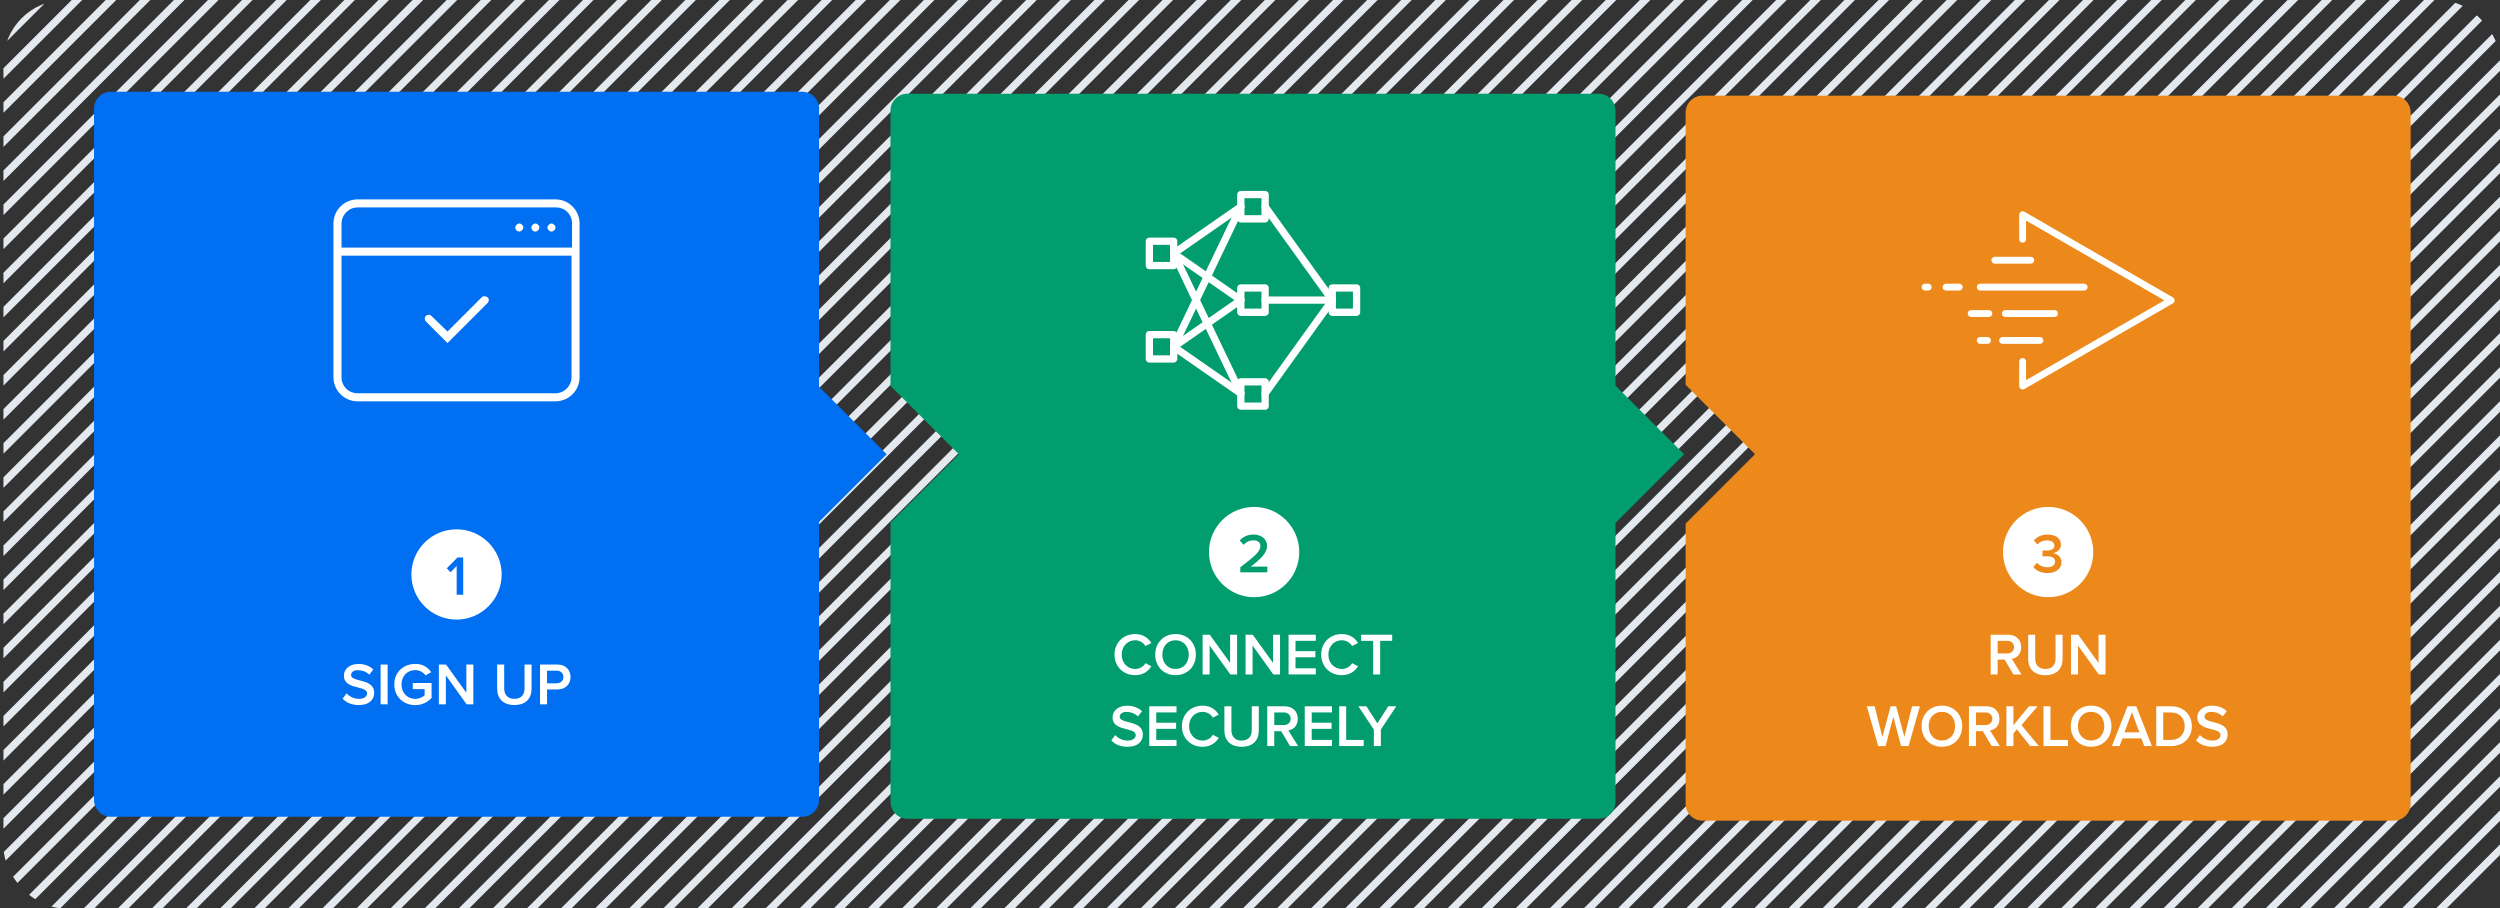 <?xml version="1.0" encoding="UTF-8"?>
<svg id="Layer_2" data-name="Layer 2" xmlns="http://www.w3.org/2000/svg" xmlns:xlink="http://www.w3.org/1999/xlink" viewBox="0 0 722.3 262.48">
  <rect x="0" y="0" width="722.3" height="262.48" fill="#333333" stroke="none"/>
  <defs>
    <style>
      .cls-1 {
        fill: #e4e9ef;
      }

      .cls-2 {
        fill: #fff;
      }

      .cls-3 {
        fill: none;
      }

      .cls-4 {
        clip-path: url(#clippath-1);
      }

      .cls-5 {
        fill: #006ff2;
      }

      .cls-6 {
        fill: #ed891b;
      }

      .cls-7 {
        clip-path: url(#clippath);
      }

      .cls-8 {
        fill: #029d6e;
      }
    </style>
    <clipPath id="clippath">
      <rect class="cls-3" x="1" width="721.41" height="262.48" rx="17.93" ry="17.93"/>
    </clipPath>
    <clipPath id="clippath-1">
      <rect class="cls-3" x="-238.85" y="-349.54" width="1200" height="262.48" rx="17.93" ry="17.93"/>
    </clipPath>
  </defs>
  <g>
    <g class="cls-7">
      <g>
        <rect class="cls-1" x="-572.18" y="-231.28" width="1531.02" height="2.15" transform="translate(219.4 69.28) rotate(-45)"/>
        <rect class="cls-1" x="-567.34" y="-226.27" width="1531.02" height="2.15" transform="translate(217.28 74.17) rotate(-45)"/>
        <rect class="cls-1" x="-562.5" y="-221.27" width="1531.02" height="2.15" transform="translate(215.16 79.06) rotate(-45)"/>
        <rect class="cls-1" x="-557.66" y="-216.26" width="1531.02" height="2.15" transform="translate(213.03 83.95) rotate(-45)"/>
        <rect class="cls-1" x="-552.81" y="-211.25" width="1531.02" height="2.15" transform="translate(210.91 88.84) rotate(-45)"/>
        <rect class="cls-1" x="-547.97" y="-206.24" width="1531.02" height="2.15" transform="translate(208.79 93.73) rotate(-45)"/>
        <rect class="cls-1" x="-543.13" y="-201.23" width="1531.02" height="2.15" transform="translate(206.67 98.62) rotate(-45)"/>
        <rect class="cls-1" x="-538.29" y="-196.23" width="1531.02" height="2.15" transform="translate(204.54 103.51) rotate(-45)"/>
        <rect class="cls-1" x="-533.45" y="-191.22" width="1531.02" height="2.15" transform="translate(202.42 108.4) rotate(-45)"/>
        <rect class="cls-1" x="-528.6" y="-186.21" width="1531.02" height="2.15" transform="translate(200.3 113.29) rotate(-45)"/>
        <rect class="cls-1" x="-523.76" y="-181.2" width="1531.02" height="2.15" transform="translate(198.17 118.18) rotate(-45)"/>
        <rect class="cls-1" x="-518.92" y="-176.2" width="1531.02" height="2.15" transform="translate(196.05 123.07) rotate(-45)"/>
        <rect class="cls-1" x="-514.08" y="-171.19" width="1531.02" height="2.15" transform="translate(193.93 127.96) rotate(-45)"/>
        <rect class="cls-1" x="-509.24" y="-166.18" width="1531.02" height="2.15" transform="translate(191.81 132.85) rotate(-45)"/>
        <rect class="cls-1" x="-504.39" y="-161.17" width="1531.02" height="2.15" transform="translate(189.68 137.74) rotate(-45)"/>
        <rect class="cls-1" x="-499.55" y="-156.16" width="1531.02" height="2.15" transform="translate(187.56 142.64) rotate(-45)"/>
        <rect class="cls-1" x="-494.71" y="-151.16" width="1531.02" height="2.15" transform="translate(185.44 147.53) rotate(-45)"/>
        <rect class="cls-1" x="-489.87" y="-146.15" width="1531.02" height="2.15" transform="translate(183.31 152.42) rotate(-45)"/>
        <rect class="cls-1" x="-485.03" y="-141.14" width="1531.02" height="2.15" transform="translate(181.19 157.31) rotate(-45)"/>
        <rect class="cls-1" x="-480.18" y="-136.13" width="1531.02" height="2.15" transform="translate(179.07 162.2) rotate(-45)"/>
        <rect class="cls-1" x="-475.34" y="-131.13" width="1531.02" height="2.15" transform="translate(176.95 167.09) rotate(-45)"/>
        <rect class="cls-1" x="-470.5" y="-126.12" width="1531.02" height="2.15" transform="translate(174.82 171.98) rotate(-45)"/>
        <rect class="cls-1" x="-465.66" y="-121.11" width="1531.02" height="2.15" transform="translate(172.7 176.87) rotate(-45)"/>
        <rect class="cls-1" x="-460.82" y="-116.1" width="1531.02" height="2.15" transform="translate(170.58 181.76) rotate(-45)"/>
        <rect class="cls-1" x="-455.97" y="-111.09" width="1531.02" height="2.15" transform="translate(168.45 186.65) rotate(-45)"/>
        <rect class="cls-1" x="-451.13" y="-106.09" width="1531.02" height="2.15" transform="translate(166.33 191.54) rotate(-45)"/>
        <rect class="cls-1" x="-446.29" y="-101.08" width="1531.02" height="2.15" transform="translate(164.21 196.43) rotate(-45)"/>
        <rect class="cls-1" x="-441.45" y="-96.07" width="1531.02" height="2.15" transform="translate(162.09 201.32) rotate(-45)"/>
        <rect class="cls-1" x="-436.61" y="-91.06" width="1531.02" height="2.15" transform="translate(159.96 206.21) rotate(-45)"/>
        <rect class="cls-1" x="-431.76" y="-86.06" width="1531.02" height="2.15" transform="translate(157.84 211.1) rotate(-45)"/>
        <rect class="cls-1" x="-426.92" y="-81.05" width="1531.02" height="2.15" transform="translate(155.72 215.99) rotate(-45)"/>
        <rect class="cls-1" x="-422.08" y="-76.04" width="1531.02" height="2.15" transform="translate(153.59 220.88) rotate(-45)"/>
        <rect class="cls-1" x="-417.24" y="-71.03" width="1531.02" height="2.15" transform="translate(151.47 225.77) rotate(-45)"/>
        <rect class="cls-1" x="-412.4" y="-66.02" width="1531.02" height="2.15" transform="translate(149.35 230.66) rotate(-45)"/>
        <rect class="cls-1" x="-407.55" y="-61.02" width="1531.02" height="2.15" transform="translate(147.23 235.56) rotate(-45)"/>
        <rect class="cls-1" x="-402.71" y="-56.01" width="1531.02" height="2.15" transform="translate(145.1 240.45) rotate(-45)"/>
        <rect class="cls-1" x="-397.87" y="-51" width="1531.02" height="2.15" transform="translate(142.98 245.34) rotate(-45)"/>
        <rect class="cls-1" x="-393.03" y="-45.99" width="1531.02" height="2.15" transform="translate(140.86 250.23) rotate(-45)"/>
        <rect class="cls-1" x="-388.19" y="-40.99" width="1531.02" height="2.15" transform="translate(138.73 255.12) rotate(-45)"/>
        <rect class="cls-1" x="-383.34" y="-35.98" width="1531.02" height="2.15" transform="translate(136.61 260.01) rotate(-45)"/>
        <rect class="cls-1" x="-378.5" y="-30.97" width="1531.02" height="2.15" transform="translate(134.49 264.9) rotate(-45)"/>
        <rect class="cls-1" x="-373.66" y="-25.96" width="1531.02" height="2.15" transform="translate(132.37 269.79) rotate(-45)"/>
        <rect class="cls-1" x="-368.82" y="-20.96" width="1531.02" height="2.15" transform="translate(130.24 274.68) rotate(-45)"/>
        <rect class="cls-1" x="-363.98" y="-15.95" width="1531.02" height="2.15" transform="translate(128.12 279.57) rotate(-45)"/>
        <rect class="cls-1" x="-359.13" y="-10.94" width="1531.02" height="2.15" transform="translate(126 284.46) rotate(-45)"/>
        <rect class="cls-1" x="-354.29" y="-5.93" width="1531.02" height="2.15" transform="translate(123.87 289.35) rotate(-45)"/>
        <rect class="cls-1" x="-349.45" y="-.92" width="1531.02" height="2.15" transform="translate(121.75 294.24) rotate(-45)"/>
        <rect class="cls-1" x="-344.61" y="4.08" width="1531.02" height="2.15" transform="translate(119.63 299.13) rotate(-45)"/>
        <rect class="cls-1" x="-339.77" y="9.09" width="1531.02" height="2.15" transform="translate(117.51 304.02) rotate(-45)"/>
        <rect class="cls-1" x="-334.92" y="14.1" width="1531.02" height="2.15" transform="translate(115.38 308.91) rotate(-45)"/>
        <rect class="cls-1" x="-330.08" y="19.11" width="1531.02" height="2.15" transform="translate(113.26 313.8) rotate(-45)"/>
        <rect class="cls-1" x="-325.24" y="24.11" width="1531.02" height="2.15" transform="translate(111.14 318.69) rotate(-45)"/>
        <rect class="cls-1" x="-320.4" y="29.12" width="1531.02" height="2.15" transform="translate(109.02 323.58) rotate(-45)"/>
        <rect class="cls-1" x="-315.56" y="34.13" width="1531.02" height="2.15" transform="translate(106.89 328.48) rotate(-45)"/>
        <rect class="cls-1" x="-310.71" y="39.14" width="1531.02" height="2.15" transform="translate(104.77 333.37) rotate(-45)"/>
        <rect class="cls-1" x="-305.87" y="44.15" width="1531.02" height="2.15" transform="translate(102.65 338.26) rotate(-45)"/>
        <rect class="cls-1" x="-301.03" y="49.15" width="1531.02" height="2.15" transform="translate(100.52 343.15) rotate(-45)"/>
        <rect class="cls-1" x="-296.19" y="54.16" width="1531.02" height="2.15" transform="translate(98.4 348.04) rotate(-45)"/>
        <rect class="cls-1" x="-291.35" y="59.17" width="1531.02" height="2.15" transform="translate(96.28 352.93) rotate(-45)"/>
        <rect class="cls-1" x="-286.51" y="64.18" width="1531.02" height="2.15" transform="translate(94.16 357.82) rotate(-45)"/>
        <rect class="cls-1" x="-281.66" y="69.18" width="1531.02" height="2.15" transform="translate(92.03 362.71) rotate(-45)"/>
        <rect class="cls-1" x="-276.82" y="74.19" width="1531.02" height="2.15" transform="translate(89.91 367.6) rotate(-45)"/>
        <rect class="cls-1" x="-271.98" y="79.2" width="1531.02" height="2.15" transform="translate(87.79 372.49) rotate(-45)"/>
        <rect class="cls-1" x="-267.14" y="84.21" width="1531.02" height="2.15" transform="translate(85.66 377.38) rotate(-45)"/>
        <rect class="cls-1" x="-262.3" y="89.22" width="1531.02" height="2.15" transform="translate(83.54 382.27) rotate(-45)"/>
        <rect class="cls-1" x="-257.45" y="94.22" width="1531.02" height="2.15" transform="translate(81.42 387.16) rotate(-45)"/>
        <rect class="cls-1" x="-252.61" y="99.23" width="1531.02" height="2.15" transform="translate(79.3 392.05) rotate(-45)"/>
        <rect class="cls-1" x="-247.77" y="104.24" width="1531.02" height="2.15" transform="translate(77.17 396.94) rotate(-45)"/>
        <rect class="cls-1" x="-242.93" y="109.25" width="1531.02" height="2.15" transform="translate(75.05 401.83) rotate(-45)"/>
        <rect class="cls-1" x="-238.09" y="114.25" width="1531.02" height="2.15" transform="translate(72.93 406.72) rotate(-45)"/>
        <rect class="cls-1" x="-233.24" y="119.26" width="1531.02" height="2.15" transform="translate(70.8 411.61) rotate(-45)"/>
        <rect class="cls-1" x="-228.4" y="124.27" width="1531.02" height="2.15" transform="translate(68.68 416.5) rotate(-45)"/>
        <rect class="cls-1" x="-223.56" y="129.28" width="1531.02" height="2.15" transform="translate(66.56 421.4) rotate(-45)"/>
        <rect class="cls-1" x="-218.72" y="134.29" width="1531.02" height="2.15" transform="translate(64.44 426.29) rotate(-45)"/>
        <rect class="cls-1" x="-213.88" y="139.29" width="1531.02" height="2.15" transform="translate(62.31 431.18) rotate(-45)"/>
        <rect class="cls-1" x="-209.03" y="144.3" width="1531.02" height="2.15" transform="translate(60.19 436.07) rotate(-45)"/>
        <rect class="cls-1" x="-204.19" y="149.31" width="1531.02" height="2.15" transform="translate(58.07 440.96) rotate(-45)"/>
        <rect class="cls-1" x="-199.35" y="154.32" width="1531.02" height="2.15" transform="translate(55.94 445.85) rotate(-45)"/>
        <rect class="cls-1" x="-194.51" y="159.32" width="1531.02" height="2.15" transform="translate(53.82 450.74) rotate(-45)"/>
        <rect class="cls-1" x="-189.67" y="164.33" width="1531.02" height="2.15" transform="translate(51.7 455.63) rotate(-45)"/>
        <rect class="cls-1" x="-184.82" y="169.34" width="1531.02" height="2.15" transform="translate(49.58 460.52) rotate(-45)"/>
        <rect class="cls-1" x="-179.98" y="174.35" width="1531.02" height="2.15" transform="translate(47.45 465.41) rotate(-45)"/>
        <rect class="cls-1" x="-175.14" y="179.35" width="1531.02" height="2.15" transform="translate(45.33 470.3) rotate(-45)"/>
        <rect class="cls-1" x="-170.3" y="184.36" width="1531.02" height="2.15" transform="translate(43.21 475.19) rotate(-45)"/>
        <rect class="cls-1" x="-165.46" y="189.37" width="1531.02" height="2.15" transform="translate(41.08 480.08) rotate(-45)"/>
        <rect class="cls-1" x="-160.61" y="194.38" width="1531.02" height="2.15" transform="translate(38.96 484.97) rotate(-45)"/>
        <rect class="cls-1" x="-155.77" y="199.39" width="1531.02" height="2.15" transform="translate(36.84 489.86) rotate(-45)"/>
        <rect class="cls-1" x="-150.93" y="204.39" width="1531.02" height="2.15" transform="translate(34.72 494.75) rotate(-45)"/>
        <rect class="cls-1" x="-146.09" y="209.4" width="1531.02" height="2.15" transform="translate(32.59 499.64) rotate(-45)"/>
        <rect class="cls-1" x="-141.25" y="214.41" width="1531.02" height="2.15" transform="translate(30.47 504.53) rotate(-45)"/>
        <rect class="cls-1" x="-136.4" y="219.42" width="1531.02" height="2.15" transform="translate(28.35 509.42) rotate(-45)"/>
        <rect class="cls-1" x="-131.56" y="224.42" width="1531.02" height="2.15" transform="translate(26.22 514.32) rotate(-45)"/>
        <rect class="cls-1" x="-126.72" y="229.43" width="1531.02" height="2.15" transform="translate(24.1 519.21) rotate(-45)"/>
        <rect class="cls-1" x="-121.88" y="234.44" width="1531.02" height="2.15" transform="translate(21.98 524.1) rotate(-45)"/>
        <rect class="cls-1" x="-117.04" y="239.45" width="1531.02" height="2.15" transform="translate(19.86 528.99) rotate(-45)"/>
        <rect class="cls-1" x="-112.19" y="244.46" width="1531.02" height="2.15" transform="translate(17.73 533.88) rotate(-45)"/>
        <rect class="cls-1" x="-107.35" y="249.46" width="1531.02" height="2.15" transform="translate(15.61 538.77) rotate(-45)"/>
        <rect class="cls-1" x="-102.51" y="254.47" width="1531.02" height="2.15" transform="translate(13.49 543.66) rotate(-45)"/>
        <rect class="cls-1" x="-97.67" y="259.48" width="1531.02" height="2.15" transform="translate(11.36 548.55) rotate(-45)"/>
        <rect class="cls-1" x="-92.83" y="264.49" width="1531.02" height="2.15" transform="translate(9.24 553.44) rotate(-45)"/>
        <rect class="cls-1" x="-87.98" y="269.49" width="1531.02" height="2.15" transform="translate(7.12 558.33) rotate(-45)"/>
        <rect class="cls-1" x="-83.14" y="274.5" width="1531.02" height="2.15" transform="translate(5 563.22) rotate(-45)"/>
        <rect class="cls-1" x="-78.3" y="279.51" width="1531.02" height="2.15" transform="translate(2.87 568.11) rotate(-45)"/>
        <rect class="cls-1" x="-73.46" y="284.52" width="1531.02" height="2.15" transform="translate(.75 573) rotate(-45)"/>
        <rect class="cls-1" x="-68.62" y="289.53" width="1531.02" height="2.15" transform="translate(-1.37 577.89) rotate(-45)"/>
        <rect class="cls-1" x="-63.77" y="294.53" width="1531.02" height="2.15" transform="translate(-3.5 582.78) rotate(-45)"/>
        <rect class="cls-1" x="-58.93" y="299.54" width="1531.02" height="2.15" transform="translate(-5.62 587.67) rotate(-45)"/>
        <rect class="cls-1" x="-54.09" y="304.55" width="1531.02" height="2.15" transform="translate(-7.74 592.56) rotate(-45)"/>
        <rect class="cls-1" x="-49.25" y="309.56" width="1531.02" height="2.15" transform="translate(-9.86 597.45) rotate(-45)"/>
        <rect class="cls-1" x="-44.41" y="314.56" width="1531.02" height="2.15" transform="translate(-11.99 602.34) rotate(-45)"/>
        <rect class="cls-1" x="-39.56" y="319.57" width="1531.02" height="2.15" transform="translate(-14.11 607.24) rotate(-45)"/>
        <rect class="cls-1" x="-34.72" y="324.58" width="1531.02" height="2.15" transform="translate(-16.23 612.13) rotate(-45)"/>
        <rect class="cls-1" x="-29.88" y="329.59" width="1531.02" height="2.15" transform="translate(-18.36 617.02) rotate(-45)"/>
        <rect class="cls-1" x="-25.04" y="334.6" width="1531.02" height="2.15" transform="translate(-20.48 621.91) rotate(-45)"/>
        <rect class="cls-1" x="-20.2" y="339.6" width="1531.02" height="2.15" transform="translate(-22.6 626.8) rotate(-45)"/>
        <rect class="cls-1" x="-15.35" y="344.61" width="1531.02" height="2.15" transform="translate(-24.72 631.69) rotate(-45)"/>
        <rect class="cls-1" x="-10.51" y="349.62" width="1531.02" height="2.15" transform="translate(-26.85 636.58) rotate(-45)"/>
        <rect class="cls-1" x="-5.67" y="354.63" width="1531.02" height="2.15" transform="translate(-28.97 641.47) rotate(-45)"/>
        <rect class="cls-1" x="-.83" y="359.63" width="1531.02" height="2.15" transform="translate(-31.09 646.36) rotate(-45)"/>
        <rect class="cls-1" x="4.01" y="364.64" width="1531.02" height="2.15" transform="translate(-33.21 651.25) rotate(-45)"/>
        <rect class="cls-1" x="8.86" y="369.65" width="1531.02" height="2.15" transform="translate(-35.34 656.14) rotate(-45)"/>
        <rect class="cls-1" x="13.7" y="374.66" width="1531.02" height="2.15" transform="translate(-37.46 661.03) rotate(-45)"/>
        <rect class="cls-1" x="18.54" y="379.66" width="1531.02" height="2.15" transform="translate(-39.58 665.92) rotate(-45)"/>
        <rect class="cls-1" x="23.38" y="384.67" width="1531.02" height="2.15" transform="translate(-41.71 670.81) rotate(-45)"/>
        <rect class="cls-1" x="28.22" y="389.68" width="1531.02" height="2.15" transform="translate(-43.83 675.7) rotate(-45)"/>
        <rect class="cls-1" x="33.07" y="394.69" width="1531.02" height="2.15" transform="translate(-45.95 680.59) rotate(-45)"/>
        <rect class="cls-1" x="37.91" y="399.7" width="1531.02" height="2.15" transform="translate(-48.07 685.48) rotate(-45)"/>
        <rect class="cls-1" x="42.75" y="404.7" width="1531.02" height="2.15" transform="translate(-50.2 690.37) rotate(-45)"/>
        <rect class="cls-1" x="47.59" y="409.71" width="1531.02" height="2.15" transform="translate(-52.32 695.26) rotate(-45)"/>
        <rect class="cls-1" x="52.43" y="414.72" width="1531.02" height="2.15" transform="translate(-54.44 700.16) rotate(-45)"/>
        <rect class="cls-1" x="57.27" y="419.73" width="1531.02" height="2.15" transform="translate(-56.57 705.05) rotate(-45)"/>
        <rect class="cls-1" x="62.12" y="424.73" width="1531.01" height="2.15" transform="translate(-58.69 709.94) rotate(-45)"/>
        <rect class="cls-1" x="66.96" y="429.74" width="1531.01" height="2.15" transform="translate(-60.81 714.83) rotate(-45)"/>
        <rect class="cls-1" x="71.8" y="434.75" width="1531.01" height="2.15" transform="translate(-62.93 719.72) rotate(-45)"/>
        <rect class="cls-1" x="76.64" y="439.76" width="1531.01" height="2.15" transform="translate(-65.06 724.61) rotate(-45)"/>
        <rect class="cls-1" x="81.48" y="444.77" width="1531.01" height="2.15" transform="translate(-67.18 729.5) rotate(-45)"/>
        <rect class="cls-1" x="86.33" y="449.77" width="1531.01" height="2.15" transform="translate(-69.3 734.39) rotate(-45)"/>
        <rect class="cls-1" x="91.17" y="454.78" width="1531.01" height="2.15" transform="translate(-71.43 739.28) rotate(-45)"/>
        <rect class="cls-1" x="96.01" y="459.79" width="1531.01" height="2.15" transform="translate(-73.55 744.17) rotate(-45)"/>
        <rect class="cls-1" x="100.85" y="464.8" width="1531.01" height="2.15" transform="translate(-75.67 749.06) rotate(-45)"/>
        <rect class="cls-1" x="105.69" y="469.8" width="1531.01" height="2.15" transform="translate(-77.79 753.95) rotate(-45)"/>
        <rect class="cls-1" x="110.54" y="474.81" width="1531.01" height="2.15" transform="translate(-79.92 758.84) rotate(-45)"/>
        <rect class="cls-1" x="115.38" y="479.82" width="1531.01" height="2.15" transform="translate(-82.04 763.73) rotate(-45)"/>
        <rect class="cls-1" x="120.22" y="484.83" width="1531.01" height="2.15" transform="translate(-84.16 768.62) rotate(-45)"/>
        <rect class="cls-1" x="125.06" y="489.84" width="1531.01" height="2.15" transform="translate(-86.29 773.51) rotate(-45)"/>
        <rect class="cls-1" x="129.9" y="494.84" width="1531.01" height="2.15" transform="translate(-88.41 778.4) rotate(-45)"/>
        <rect class="cls-1" x="134.75" y="499.85" width="1531.01" height="2.15" transform="translate(-90.53 783.29) rotate(-45)"/>
        <rect class="cls-1" x="139.59" y="504.86" width="1531.01" height="2.15" transform="translate(-92.65 788.18) rotate(-45)"/>
        <rect class="cls-1" x="144.43" y="509.87" width="1531.01" height="2.15" transform="translate(-94.78 793.08) rotate(-45)"/>
        <rect class="cls-1" x="149.27" y="514.87" width="1531.01" height="2.15" transform="translate(-96.9 797.97) rotate(-45)"/>
        <rect class="cls-1" x="154.11" y="519.88" width="1531.01" height="2.15" transform="translate(-99.02 802.86) rotate(-45)"/>
        <rect class="cls-1" x="158.96" y="524.89" width="1531.01" height="2.15" transform="translate(-101.15 807.75) rotate(-45)"/>
        <rect class="cls-1" x="163.8" y="529.9" width="1531.01" height="2.15" transform="translate(-103.27 812.64) rotate(-45)"/>
        <rect class="cls-1" x="168.64" y="534.91" width="1531.01" height="2.15" transform="translate(-105.39 817.53) rotate(-45)"/>
        <rect class="cls-1" x="173.48" y="539.91" width="1531.01" height="2.15" transform="translate(-107.51 822.42) rotate(-45)"/>
        <rect class="cls-1" x="178.32" y="544.92" width="1531.01" height="2.15" transform="translate(-109.64 827.31) rotate(-45)"/>
        <rect class="cls-1" x="183.17" y="549.93" width="1531.01" height="2.15" transform="translate(-111.76 832.2) rotate(-45)"/>
        <rect class="cls-1" x="188.01" y="554.94" width="1531.01" height="2.15" transform="translate(-113.88 837.09) rotate(-45)"/>
        <rect class="cls-1" x="192.85" y="559.94" width="1531.01" height="2.15" transform="translate(-116.01 841.98) rotate(-45)"/>
        <rect class="cls-1" x="197.69" y="564.95" width="1531.01" height="2.15" transform="translate(-118.13 846.87) rotate(-45)"/>
        <rect class="cls-1" x="202.53" y="569.96" width="1531.01" height="2.15" transform="translate(-120.25 851.76) rotate(-45)"/>
        <rect class="cls-1" x="207.38" y="574.97" width="1531.01" height="2.15" transform="translate(-122.37 856.65) rotate(-45)"/>
        <rect class="cls-1" x="212.22" y="579.97" width="1531.01" height="2.15" transform="translate(-124.5 861.54) rotate(-45)"/>
        <rect class="cls-1" x="217.06" y="584.98" width="1531.01" height="2.15" transform="translate(-126.62 866.43) rotate(-45)"/>
        <rect class="cls-1" x="221.9" y="589.99" width="1531.01" height="2.15" transform="translate(-128.74 871.32) rotate(-45)"/>
        <rect class="cls-1" x="226.74" y="595" width="1531.01" height="2.15" transform="translate(-130.87 876.21) rotate(-45)"/>
        <rect class="cls-1" x="231.59" y="600.01" width="1531.01" height="2.15" transform="translate(-132.99 881.1) rotate(-45)"/>
        <rect class="cls-1" x="236.43" y="605.01" width="1531.01" height="2.15" transform="translate(-135.11 886) rotate(-45)"/>
        <rect class="cls-1" x="241.27" y="610.02" width="1531.01" height="2.15" transform="translate(-137.23 890.89) rotate(-45)"/>
        <rect class="cls-1" x="246.11" y="615.03" width="1531.01" height="2.15" transform="translate(-139.36 895.78) rotate(-45)"/>
        <rect class="cls-1" x="250.95" y="620.04" width="1531.01" height="2.15" transform="translate(-141.48 900.67) rotate(-45)"/>
        <rect class="cls-1" x="255.8" y="625.04" width="1531.01" height="2.15" transform="translate(-143.6 905.56) rotate(-45)"/>
        <rect class="cls-1" x="260.64" y="630.05" width="1531.01" height="2.15" transform="translate(-145.73 910.45) rotate(-45)"/>
        <rect class="cls-1" x="265.48" y="635.06" width="1531.01" height="2.15" transform="translate(-147.85 915.34) rotate(-45)"/>
        <rect class="cls-1" x="270.32" y="640.07" width="1531.01" height="2.15" transform="translate(-149.97 920.23) rotate(-45)"/>
        <rect class="cls-1" x="275.16" y="645.08" width="1531.01" height="2.15" transform="translate(-152.09 925.12) rotate(-45)"/>
        <rect class="cls-1" x="280.01" y="650.08" width="1531.01" height="2.15" transform="translate(-154.22 930.01) rotate(-45)"/>
        <rect class="cls-1" x="284.85" y="655.09" width="1531.01" height="2.15" transform="translate(-156.34 934.9) rotate(-45)"/>
        <rect class="cls-1" x="289.69" y="660.1" width="1531.01" height="2.15" transform="translate(-158.46 939.79) rotate(-45)"/>
        <rect class="cls-1" x="294.53" y="665.11" width="1531.01" height="2.15" transform="translate(-160.58 944.68) rotate(-45)"/>
        <rect class="cls-1" x="299.37" y="670.11" width="1531.01" height="2.15" transform="translate(-162.71 949.57) rotate(-45)"/>
        <rect class="cls-1" x="304.22" y="675.12" width="1531.01" height="2.15" transform="translate(-164.83 954.46) rotate(-45)"/>
        <rect class="cls-1" x="309.06" y="680.13" width="1531.01" height="2.15" transform="translate(-166.95 959.35) rotate(-45)"/>
        <rect class="cls-1" x="313.9" y="685.14" width="1531.01" height="2.15" transform="translate(-169.08 964.24) rotate(-45)"/>
        <rect class="cls-1" x="318.74" y="690.15" width="1531.01" height="2.15" transform="translate(-171.2 969.13) rotate(-45)"/>
        <rect class="cls-1" x="323.58" y="695.15" width="1531.01" height="2.15" transform="translate(-173.32 974.02) rotate(-45)"/>
        <rect class="cls-1" x="328.43" y="700.16" width="1531.01" height="2.15" transform="translate(-175.44 978.92) rotate(-45)"/>
        <rect class="cls-1" x="333.27" y="705.17" width="1531.01" height="2.15" transform="translate(-177.57 983.81) rotate(-45)"/>
        <rect class="cls-1" x="338.11" y="710.18" width="1531.01" height="2.15" transform="translate(-179.69 988.7) rotate(-45)"/>
        <rect class="cls-1" x="342.95" y="715.18" width="1531.01" height="2.15" transform="translate(-181.81 993.59) rotate(-45)"/>
        <rect class="cls-1" x="347.79" y="720.19" width="1531.01" height="2.15" transform="translate(-183.94 998.48) rotate(-45)"/>
        <rect class="cls-1" x="352.64" y="725.2" width="1531.01" height="2.15" transform="translate(-186.06 1003.37) rotate(-45)"/>
        <rect class="cls-1" x="357.48" y="730.21" width="1531.01" height="2.15" transform="translate(-188.18 1008.26) rotate(-45)"/>
        <rect class="cls-1" x="362.32" y="735.22" width="1531.01" height="2.15" transform="translate(-190.3 1013.15) rotate(-45)"/>
        <rect class="cls-1" x="367.16" y="740.22" width="1531.01" height="2.15" transform="translate(-192.43 1018.04) rotate(-45)"/>
        <rect class="cls-1" x="372" y="745.23" width="1531.01" height="2.15" transform="translate(-194.55 1022.93) rotate(-45)"/>
        <rect class="cls-1" x="376.85" y="750.24" width="1531.01" height="2.15" transform="translate(-196.67 1027.82) rotate(-45)"/>
        <rect class="cls-1" x="381.69" y="755.25" width="1531.01" height="2.15" transform="translate(-198.8 1032.71) rotate(-45)"/>
        <rect class="cls-1" x="386.53" y="760.25" width="1531.01" height="2.15" transform="translate(-200.92 1037.6) rotate(-45)"/>
        <rect class="cls-1" x="391.37" y="765.26" width="1531.01" height="2.15" transform="translate(-203.04 1042.49) rotate(-45)"/>
        <rect class="cls-1" x="396.21" y="770.27" width="1531.01" height="2.15" transform="translate(-205.16 1047.38) rotate(-45)"/>
        <rect class="cls-1" x="401.06" y="775.28" width="1531.01" height="2.15" transform="translate(-207.29 1052.27) rotate(-45)"/>
      </g>
    </g>
    <path class="cls-6" d="M691.61,27.64h-199.73c-2.69,0-4.87,2.18-4.87,4.87v78.67l20.05,20.05-20.05,20.05v80.95c0,2.69,2.18,4.87,4.87,4.87h199.73c2.69,0,4.87-2.18,4.87-4.87V32.52c0-2.69-2.18-4.87-4.87-4.87Z"/>
    <path class="cls-8" d="M466.75,111.41V31.95c0-2.69-2.18-4.87-4.87-4.87h-199.73c-2.69,0-4.87,2.18-4.87,4.87v79.54l19.76,19.76-19.76,19.76v80.68c0,2.69,2.18,4.87,4.87,4.87h199.73c2.69,0,4.87-2.18,4.87-4.87v-80.61l19.83-19.83-19.83-19.83Z"/>
    <g>
      <path class="cls-2" d="M322.01,189.13c0-3.53,2.63-5.94,5.94-5.94,2.41,0,3.84,1.21,4.71,2.58l-1.72.88c-.55-.95-1.65-1.67-2.98-1.67-2.19,0-3.88,1.74-3.88,4.15s1.69,4.15,3.88,4.15c1.33,0,2.43-.71,2.98-1.67l1.72.88c-.88,1.38-2.29,2.58-4.71,2.58-3.31,0-5.94-2.41-5.94-5.94Z"/>
      <path class="cls-2" d="M339.64,183.19c3.44,0,5.87,2.51,5.87,5.94s-2.43,5.94-5.87,5.94-5.87-2.51-5.87-5.94,2.43-5.94,5.87-5.94ZM339.64,184.98c-2.33,0-3.81,1.78-3.81,4.15s1.48,4.15,3.81,4.15,3.81-1.79,3.81-4.15-1.5-4.15-3.81-4.15Z"/>
      <path class="cls-2" d="M355.48,194.87l-6-8.37v8.37h-2.02v-11.49h2.07l5.87,8.15v-8.15h2.02v11.49h-1.95Z"/>
      <path class="cls-2" d="M367.89,194.87l-6-8.37v8.37h-2.02v-11.49h2.07l5.87,8.15v-8.15h2.02v11.49h-1.95Z"/>
      <path class="cls-2" d="M372.29,194.87v-11.49h7.87v1.77h-5.86v2.98h5.74v1.77h-5.74v3.19h5.86v1.77h-7.87Z"/>
      <path class="cls-2" d="M381.72,189.13c0-3.53,2.63-5.94,5.94-5.94,2.41,0,3.84,1.21,4.71,2.58l-1.72.88c-.55-.95-1.65-1.67-2.98-1.67-2.19,0-3.88,1.74-3.88,4.15s1.69,4.15,3.88,4.15c1.33,0,2.43-.71,2.98-1.67l1.72.88c-.88,1.38-2.29,2.58-4.71,2.58-3.31,0-5.94-2.41-5.94-5.94Z"/>
      <path class="cls-2" d="M396.73,194.87v-9.72h-3.48v-1.77h8.98v1.77h-3.48v9.72h-2.02Z"/>
      <path class="cls-2" d="M322.19,212.38c.79.85,2.03,1.59,3.64,1.59s2.31-.81,2.31-1.57c0-1.04-1.22-1.34-2.62-1.71-1.88-.47-4.08-1.02-4.08-3.44,0-1.9,1.67-3.36,4.19-3.36,1.79,0,3.24.57,4.31,1.6l-1.16,1.5c-.9-.9-2.12-1.31-3.32-1.31s-1.95.57-1.95,1.43,1.17,1.19,2.53,1.53c1.9.48,4.15,1.07,4.15,3.57,0,1.91-1.34,3.55-4.44,3.55-2.12,0-3.65-.74-4.67-1.83l1.12-1.55Z"/>
      <path class="cls-2" d="M332.05,215.55v-11.49h7.87v1.77h-5.86v2.98h5.74v1.77h-5.74v3.19h5.86v1.77h-7.87Z"/>
      <path class="cls-2" d="M341.48,209.82c0-3.53,2.63-5.94,5.94-5.94,2.41,0,3.84,1.21,4.71,2.58l-1.72.88c-.55-.95-1.65-1.67-2.98-1.67-2.19,0-3.88,1.74-3.88,4.15s1.69,4.15,3.88,4.15c1.33,0,2.43-.71,2.98-1.67l1.72.88c-.88,1.38-2.29,2.58-4.71,2.58-3.31,0-5.94-2.41-5.94-5.94Z"/>
      <path class="cls-2" d="M353.75,204.06h2.03v6.89c0,1.83,1.02,3.02,2.95,3.02s2.93-1.19,2.93-3.02v-6.89h2.03v6.94c0,2.86-1.63,4.75-4.96,4.75s-4.98-1.91-4.98-4.74v-6.96Z"/>
      <path class="cls-2" d="M372.71,215.55l-2.55-4.29h-2v4.29h-2.02v-11.49h5.05c2.27,0,3.76,1.48,3.76,3.6s-1.34,3.15-2.72,3.38l2.81,4.51h-2.33ZM370.92,205.84h-2.76v3.65h2.76c1.14,0,1.97-.72,1.97-1.83s-.83-1.83-1.97-1.83Z"/>
      <path class="cls-2" d="M376.97,215.55v-11.49h7.87v1.77h-5.86v2.98h5.74v1.77h-5.74v3.19h5.86v1.77h-7.87Z"/>
      <path class="cls-2" d="M386.92,215.55v-11.49h2.02v9.72h5.06v1.77h-7.08Z"/>
      <path class="cls-2" d="M396.93,215.55v-4.77l-4.46-6.72h2.31l3.17,4.93,3.14-4.93h2.31l-4.44,6.72v4.77h-2.02Z"/>
    </g>
    <g>
      <path class="cls-2" d="M581.72,194.87l-2.55-4.29h-2v4.29h-2.02v-11.49h5.05c2.27,0,3.76,1.48,3.76,3.6s-1.34,3.15-2.72,3.38l2.81,4.51h-2.33ZM579.93,185.15h-2.76v3.65h2.76c1.14,0,1.97-.72,1.97-1.83s-.83-1.83-1.97-1.83Z"/>
      <path class="cls-2" d="M585.98,183.38h2.03v6.89c0,1.83,1.02,3.02,2.95,3.02s2.93-1.19,2.93-3.02v-6.89h2.03v6.94c0,2.86-1.64,4.76-4.96,4.76s-4.98-1.91-4.98-4.74v-6.96Z"/>
      <path class="cls-2" d="M606.38,194.87l-5.99-8.37v8.37h-2.02v-11.49h2.07l5.87,8.15v-8.15h2.02v11.49h-1.95Z"/>
      <path class="cls-2" d="M549.26,215.55l-2.24-8.48-2.22,8.48h-2.15l-3.29-11.49h2.26l2.24,8.85,2.38-8.85h1.6l2.38,8.85,2.22-8.85h2.26l-3.27,11.49h-2.15Z"/>
      <path class="cls-2" d="M561.05,203.87c3.44,0,5.87,2.51,5.87,5.94s-2.43,5.94-5.87,5.94-5.87-2.51-5.87-5.94,2.43-5.94,5.87-5.94ZM561.05,205.66c-2.33,0-3.81,1.78-3.81,4.15s1.48,4.15,3.81,4.15,3.81-1.79,3.81-4.15-1.5-4.15-3.81-4.15Z"/>
      <path class="cls-2" d="M575.44,215.55l-2.55-4.29h-2v4.29h-2.02v-11.49h5.05c2.27,0,3.76,1.48,3.76,3.6s-1.34,3.15-2.72,3.38l2.81,4.51h-2.33ZM573.65,205.84h-2.76v3.65h2.76c1.14,0,1.97-.72,1.97-1.83s-.83-1.83-1.97-1.83Z"/>
      <path class="cls-2" d="M586.57,215.55l-3.86-4.84-1,1.17v3.67h-2.02v-11.49h2.02v5.48l4.5-5.48h2.5l-4.67,5.43,5.01,6.06h-2.48Z"/>
      <path class="cls-2" d="M590.4,215.55v-11.49h2.02v9.72h5.06v1.77h-7.08Z"/>
      <path class="cls-2" d="M604.16,203.87c3.44,0,5.87,2.51,5.87,5.94s-2.43,5.94-5.87,5.94-5.87-2.51-5.87-5.94,2.43-5.94,5.87-5.94ZM604.16,205.66c-2.33,0-3.81,1.78-3.81,4.15s1.48,4.15,3.81,4.15,3.81-1.79,3.81-4.15-1.5-4.15-3.81-4.15Z"/>
      <path class="cls-2" d="M619.52,215.55l-.84-2.21h-5.45l-.84,2.21h-2.21l4.51-11.49h2.52l4.51,11.49h-2.21ZM615.95,205.77l-2.15,5.81h4.31l-2.15-5.81Z"/>
      <path class="cls-2" d="M622.98,215.55v-11.49h4.27c3.58,0,6.01,2.38,6.01,5.76s-2.43,5.74-6.01,5.74h-4.27ZM625,213.78h2.26c2.5,0,3.95-1.79,3.95-3.96s-1.38-3.98-3.95-3.98h-2.26v7.94Z"/>
      <path class="cls-2" d="M635.6,212.38c.79.84,2.03,1.58,3.64,1.58s2.31-.81,2.31-1.57c0-1.04-1.22-1.34-2.62-1.71-1.88-.47-4.08-1.02-4.08-3.44,0-1.9,1.67-3.36,4.19-3.36,1.79,0,3.24.57,4.31,1.6l-1.16,1.5c-.9-.9-2.12-1.31-3.32-1.31s-1.95.57-1.95,1.43,1.17,1.19,2.53,1.53c1.9.48,4.15,1.07,4.15,3.57,0,1.91-1.34,3.55-4.44,3.55-2.12,0-3.65-.74-4.67-1.83l1.12-1.55Z"/>
    </g>
    <path class="cls-5" d="M236.64,111.71V31.38c0-2.69-2.18-4.87-4.87-4.87H32.04c-2.69,0-4.87,2.18-4.87,4.87v199.73c0,2.69,2.18,4.87,4.87,4.87h199.73c2.69,0,4.87-2.18,4.87-4.87v-80.33l19.53-19.53-19.53-19.53Z"/>
    <g>
      <path class="cls-2" d="M100.11,200.32c.79.85,2.03,1.59,3.64,1.59s2.31-.81,2.31-1.57c0-1.04-1.22-1.34-2.62-1.71-1.88-.47-4.08-1.02-4.08-3.44,0-1.9,1.67-3.36,4.19-3.36,1.79,0,3.24.57,4.31,1.6l-1.16,1.5c-.9-.9-2.12-1.31-3.32-1.31s-1.95.57-1.95,1.43,1.17,1.19,2.53,1.53c1.9.48,4.15,1.07,4.15,3.57,0,1.91-1.34,3.55-4.44,3.55-2.12,0-3.65-.74-4.67-1.83l1.12-1.55Z"/>
      <path class="cls-2" d="M109.97,203.49v-11.49h2.02v11.49h-2.02Z"/>
      <path class="cls-2" d="M119.95,191.81c2.24,0,3.71,1.07,4.64,2.39l-1.65.93c-.6-.86-1.69-1.53-2.98-1.53-2.27,0-3.96,1.74-3.96,4.15s1.69,4.17,3.96,4.17c1.17,0,2.21-.55,2.72-1.03v-1.79h-3.43v-1.77h5.44v4.31c-1.14,1.26-2.74,2.08-4.74,2.08-3.32,0-6.03-2.36-6.03-5.96s2.7-5.94,6.03-5.94Z"/>
      <path class="cls-2" d="M134.81,203.49l-5.99-8.37v8.37h-2.02v-11.49h2.07l5.87,8.15v-8.15h2.02v11.49h-1.95Z"/>
      <path class="cls-2" d="M143.64,192h2.03v6.89c0,1.83,1.02,3.02,2.95,3.02s2.93-1.19,2.93-3.02v-6.89h2.03v6.94c0,2.86-1.63,4.75-4.96,4.75s-4.98-1.91-4.98-4.74v-6.96Z"/>
      <path class="cls-2" d="M156.03,203.49v-11.49h5.05c2.41,0,3.76,1.65,3.76,3.6s-1.36,3.6-3.76,3.6h-3.03v4.29h-2.02ZM160.81,193.77h-2.76v3.65h2.76c1.14,0,1.97-.72,1.97-1.83s-.83-1.83-1.97-1.83Z"/>
    </g>
    <g>
      <circle class="cls-2" cx="131.9" cy="165.97" r="13.04"/>
      <path class="cls-5" d="M131.94,171.83v-8.31l-1.76,1.82-1.1-1.15,3.1-3.13h1.65v10.77h-1.89Z"/>
    </g>
    <g>
      <circle class="cls-2" cx="362.34" cy="159.5" r="13.04"/>
      <path class="cls-8" d="M358.35,165.37v-1.49c4.18-3.16,5.81-4.57,5.81-6.12,0-1.13-.97-1.65-1.95-1.65-1.26,0-2.23.52-2.91,1.29l-1.1-1.24c.95-1.15,2.47-1.73,3.97-1.73,2.08,0,3.91,1.18,3.91,3.33,0,1.98-1.82,3.76-4.71,5.94h4.78v1.66h-7.8Z"/>
    </g>
    <g>
      <circle class="cls-2" cx="591.75" cy="159.5" r="13.04"/>
      <path class="cls-6" d="M588.52,162.58c.69.81,1.84,1.31,2.99,1.31,1.42,0,2.24-.65,2.24-1.65,0-1.07-.85-1.52-2.39-1.52-.45,0-1.08,0-1.24.02v-1.69c.19.01.82.01,1.24.01,1.26,0,2.21-.44,2.21-1.42s-.97-1.52-2.18-1.52c-1.1,0-2,.42-2.78,1.2l-.97-1.18c.82-.97,2.13-1.7,3.92-1.7,2.33,0,3.89,1.1,3.89,2.91,0,1.44-1.23,2.28-2.34,2.47,1.05.1,2.5.95,2.5,2.62,0,1.82-1.57,3.13-4.05,3.13-1.92,0-3.34-.77-4.07-1.74l1.02-1.24Z"/>
    </g>
    <path class="cls-2" d="M148.88,65.73c0-.58.58-1.16,1.16-1.16s1.16.58,1.16,1.16-.58,1.16-1.16,1.16c-.73,0-1.16-.58-1.16-1.16ZM154.68,66.9c.58,0,1.16-.58,1.16-1.16s-.58-1.16-1.16-1.16-1.16.58-1.16,1.16.44,1.16,1.16,1.16ZM159.33,66.9c.58,0,1.16-.58,1.16-1.16s-.58-1.16-1.16-1.16-1.16.58-1.16,1.16.58,1.16,1.16,1.16ZM167.45,72.7v36.28c0,3.92-3.19,6.97-6.97,6.97h-57.17c-3.92,0-6.97-3.19-6.97-6.97v-44.4c0-3.92,3.19-6.97,6.97-6.97h57.17c3.92,0,6.97,3.19,6.97,6.97v8.13ZM98.67,64.57v6.97h66.61v-6.97c0-2.61-2.03-4.64-4.64-4.64h-57.32c-2.61,0-4.64,2.18-4.64,4.64ZM165.13,108.98v-35.12h-66.46v35.12c0,2.61,2.03,4.64,4.64,4.64h57.17c2.61,0,4.64-2.18,4.64-4.64ZM139.16,85.91l-9.87,9.87-4.64-4.5c-.44-.44-1.16-.44-1.6,0-.44.44-.44,1.16,0,1.6l6.24,6.24,11.61-11.61c.44-.44.44-1.16,0-1.6-.58-.44-1.31-.44-1.74,0Z"/>
    <g>
      <path class="cls-2" d="M339.1,77.78h-7.03c-.58,0-1.05-.47-1.05-1.05v-7.03c0-.58.47-1.05,1.05-1.05h7.03c.58,0,1.05.47,1.05,1.05v7.03c0,.58-.47,1.05-1.05,1.05ZM333.13,75.67h4.92v-4.92h-4.92v4.92Z"/>
      <path class="cls-2" d="M339.1,104.76h-7.03c-.58,0-1.05-.47-1.05-1.05v-7.03c0-.58.47-1.05,1.05-1.05h7.03c.58,0,1.05.47,1.05,1.05v7.03c0,.58-.47,1.05-1.05,1.05ZM333.13,102.66h4.92v-4.92h-4.92v4.92Z"/>
      <path class="cls-2" d="M365.52,64.29h-7.03c-.58,0-1.05-.47-1.05-1.05v-7.03c0-.58.47-1.05,1.05-1.05h7.03c.58,0,1.05.47,1.05,1.05v7.03c0,.58-.47,1.05-1.05,1.05ZM359.55,62.18h4.92v-4.92h-4.92v4.92Z"/>
      <path class="cls-2" d="M365.52,91.27h-7.03c-.58,0-1.05-.47-1.05-1.05v-7.03c0-.58.47-1.05,1.05-1.05h7.03c.58,0,1.05.47,1.05,1.05v7.03c0,.58-.47,1.05-1.05,1.05ZM359.55,89.16h4.92v-4.92h-4.92v4.92Z"/>
      <path class="cls-2" d="M365.52,118.39h-7.03c-.58,0-1.05-.47-1.05-1.05v-7.03c0-.58.47-1.05,1.05-1.05h7.03c.58,0,1.05.47,1.05,1.05v7.03c0,.58-.47,1.05-1.05,1.05ZM359.55,116.29h4.92v-4.92h-4.92v4.92Z"/>
      <path class="cls-2" d="M391.94,91.27h-7.03c-.58,0-1.05-.47-1.05-1.05v-7.03c0-.58.47-1.05,1.05-1.05h7.03c.58,0,1.05.47,1.05,1.05v7.03c0,.58-.47,1.05-1.05,1.05ZM385.97,89.16h4.92v-4.92h-4.92v4.92Z"/>
      <path class="cls-2" d="M339.1,74.27c-.33,0-.66-.16-.86-.45-.33-.48-.21-1.13.26-1.47l19.39-13.49c.48-.33,1.14-.21,1.47.26.33.48.21,1.13-.26,1.47l-19.39,13.49c-.18.13-.39.19-.6.19Z"/>
      <path class="cls-2" d="M339.1,101.25c-.33,0-.66-.16-.86-.45-.33-.48-.21-1.13.26-1.47l19.39-13.49c.48-.33,1.14-.21,1.47.26.33.48.21,1.13-.26,1.47l-19.39,13.49c-.18.13-.39.19-.6.19Z"/>
      <path class="cls-2" d="M358.49,114.74c-.21,0-.42-.06-.6-.19l-19.39-13.49c-.48-.33-.6-.99-.26-1.47s.99-.59,1.47-.26l19.39,13.49c.48.33.6.99.26,1.47-.2.29-.53.45-.86.45Z"/>
      <path class="cls-2" d="M358.49,87.76c-.21,0-.42-.06-.6-.19l-19.39-13.49c-.48-.33-.6-.99-.26-1.47s.99-.6,1.47-.26l19.39,13.49c.48.33.6.99.26,1.47-.2.29-.53.45-.86.45Z"/>
      <path class="cls-2" d="M339.1,101.25c-.15,0-.31-.03-.45-.1-.53-.25-.75-.88-.5-1.41l19.39-40.47c.25-.53.89-.74,1.41-.5.53.25.75.88.5,1.41l-19.39,40.47c-.18.38-.56.6-.95.6Z"/>
      <path class="cls-2" d="M358.49,114.74c-.39,0-.77-.22-.95-.6l-19.39-40.47c-.25-.52-.03-1.15.5-1.41.51-.25,1.15-.03,1.41.5l19.39,40.47c.25.52.03,1.15-.5,1.41-.15.07-.3.1-.45.1Z"/>
      <path class="cls-2" d="M384.91,87.76c-.33,0-.65-.15-.86-.44l-19.39-26.98c-.34-.47-.23-1.13.24-1.47.47-.33,1.13-.23,1.47.24l19.39,26.98c.34.47.23,1.13-.24,1.47-.19.13-.4.2-.61.2Z"/>
      <path class="cls-2" d="M365.52,114.74c-.21,0-.43-.07-.61-.2-.47-.34-.58-1-.24-1.47l19.39-26.98c.34-.47,1.01-.57,1.47-.24.47.34.58,1,.24,1.47l-19.39,26.98c-.21.29-.53.44-.86.44Z"/>
      <path class="cls-2" d="M384.91,87.76h-19.39c-.58,0-1.05-.47-1.05-1.05s.47-1.05,1.05-1.05h19.39c.58,0,1.05.47,1.05,1.05s-.47,1.05-1.05,1.05Z"/>
    </g>
    <g>
      <path class="cls-2" d="M584.37,112.52c-.17,0-.34-.04-.49-.13-.31-.17-.49-.5-.49-.85v-7.11c0-.54.44-.99.99-.99s.99.44.99.99v5.4l39.96-23.05-39.96-23.05v5.4c0,.54-.44.99-.99.99s-.99-.44-.99-.99v-7.11c0-.35.19-.68.49-.85.31-.18.68-.17.99,0l42.93,24.76c.31.18.49.5.49.86s-.19.68-.49.86l-42.93,24.75c-.15.09-.32.13-.49.13Z"/>
      <path class="cls-2" d="M586.74,76.18h-10.4c-.54,0-.99-.44-.99-.99s.44-.99.99-.99h10.4c.54,0,.99.44.99.99s-.44.99-.99.99Z"/>
      <path class="cls-2" d="M602.15,83.94h-30.02c-.54,0-.99-.44-.99-.99s.44-.99.99-.99h30.02c.54,0,.99.44.99.99s-.44.99-.99.99Z"/>
      <path class="cls-2" d="M593.59,91.58h-14.22c-.54,0-.99-.44-.99-.99s.44-.99.99-.99h14.22c.54,0,.99.44.99.99s-.44.99-.99.99Z"/>
      <path class="cls-2" d="M589.38,99.35h-10.8c-.54,0-.99-.44-.99-.99s.44-.99.99-.99h10.8c.54,0,.99.44.99.99s-.44.99-.99.99Z"/>
      <path class="cls-2" d="M574.23,99.35h-2.11c-.54,0-.99-.44-.99-.99s.44-.99.99-.99h2.11c.54,0,.99.44.99.99s-.44.99-.99.99Z"/>
      <path class="cls-2" d="M566.07,83.94h-3.82c-.54,0-.99-.44-.99-.99s.44-.99.99-.99h3.82c.54,0,.99.44.99.99s-.44.99-.99.99Z"/>
      <path class="cls-2" d="M557.11,83.94h-.92c-.54,0-.99-.44-.99-.99s.44-.99.99-.99h.92c.54,0,.99.44.99.99s-.44.99-.99.99Z"/>
      <path class="cls-2" d="M574.63,91.58h-5.13c-.54,0-.99-.44-.99-.99s.44-.99.99-.99h5.13c.54,0,.99.44.99.99s-.44.99-.99.99Z"/>
    </g>
  </g>
  <g class="cls-4">
    <g>
      <rect class="cls-1" x="-773.26" y="-540.76" width="1531.02" height="2.15" transform="translate(379.34 -163.55) rotate(-45)"/>
      <rect class="cls-1" x="-768.41" y="-535.75" width="1531.02" height="2.15" transform="translate(377.22 -158.65) rotate(-45)"/>
      <rect class="cls-1" x="-763.56" y="-530.74" width="1531.02" height="2.15" transform="translate(375.1 -153.76) rotate(-45)"/>
      <rect class="cls-1" x="-758.72" y="-525.73" width="1531.02" height="2.15" transform="translate(372.98 -148.87) rotate(-45)"/>
      <rect class="cls-1" x="-753.87" y="-520.73" width="1531.02" height="2.15" transform="translate(370.86 -143.97) rotate(-45)"/>
      <rect class="cls-1" x="-749.02" y="-515.72" width="1531.02" height="2.15" transform="translate(368.73 -139.08) rotate(-45)"/>
      <rect class="cls-1" x="-744.18" y="-510.71" width="1531.02" height="2.15" transform="translate(366.61 -134.18) rotate(-45)"/>
      <rect class="cls-1" x="-739.33" y="-505.7" width="1531.02" height="2.15" transform="translate(364.49 -129.29) rotate(-45)"/>
      <rect class="cls-1" x="-734.48" y="-500.7" width="1531.02" height="2.15" transform="translate(362.37 -124.4) rotate(-45)"/>
      <rect class="cls-1" x="-729.64" y="-495.69" width="1531.02" height="2.15" transform="translate(360.25 -119.5) rotate(-45)"/>
      <rect class="cls-1" x="-724.79" y="-490.68" width="1531.02" height="2.15" transform="translate(358.13 -114.61) rotate(-45)"/>
      <rect class="cls-1" x="-719.94" y="-485.67" width="1531.02" height="2.15" transform="translate(356.01 -109.71) rotate(-45)"/>
      <rect class="cls-1" x="-715.09" y="-480.66" width="1531.02" height="2.15" transform="translate(353.88 -104.82) rotate(-45)"/>
      <rect class="cls-1" x="-710.25" y="-475.66" width="1531.02" height="2.15" transform="translate(351.76 -99.93) rotate(-45)"/>
      <rect class="cls-1" x="-705.4" y="-470.65" width="1531.02" height="2.15" transform="translate(349.64 -95.03) rotate(-45)"/>
      <rect class="cls-1" x="-700.55" y="-465.64" width="1531.02" height="2.15" transform="translate(347.52 -90.14) rotate(-45)"/>
      <rect class="cls-1" x="-695.71" y="-460.63" width="1531.02" height="2.15" transform="translate(345.4 -85.24) rotate(-45)"/>
      <rect class="cls-1" x="-690.86" y="-455.63" width="1531.02" height="2.15" transform="translate(343.28 -80.35) rotate(-45)"/>
      <rect class="cls-1" x="-686.01" y="-450.62" width="1531.02" height="2.15" transform="translate(341.16 -75.46) rotate(-45)"/>
      <rect class="cls-1" x="-681.17" y="-445.61" width="1531.02" height="2.15" transform="translate(339.04 -70.56) rotate(-45)"/>
      <rect class="cls-1" x="-676.32" y="-440.6" width="1531.02" height="2.15" transform="translate(336.91 -65.67) rotate(-45)"/>
      <rect class="cls-1" x="-671.47" y="-435.59" width="1531.02" height="2.15" transform="translate(334.79 -60.77) rotate(-45)"/>
      <rect class="cls-1" x="-666.62" y="-430.59" width="1531.02" height="2.15" transform="translate(332.67 -55.88) rotate(-45)"/>
      <rect class="cls-1" x="-661.78" y="-425.58" width="1531.02" height="2.15" transform="translate(330.55 -50.99) rotate(-45)"/>
      <rect class="cls-1" x="-656.93" y="-420.57" width="1531.02" height="2.15" transform="translate(328.43 -46.09) rotate(-45)"/>
      <rect class="cls-1" x="-652.08" y="-415.56" width="1531.02" height="2.15" transform="translate(326.31 -41.2) rotate(-45)"/>
      <rect class="cls-1" x="-647.24" y="-410.56" width="1531.02" height="2.15" transform="translate(324.19 -36.3) rotate(-45)"/>
      <rect class="cls-1" x="-642.39" y="-405.55" width="1531.02" height="2.15" transform="translate(322.06 -31.41) rotate(-45)"/>
      <rect class="cls-1" x="-637.54" y="-400.54" width="1531.02" height="2.15" transform="translate(319.94 -26.52) rotate(-45)"/>
      <rect class="cls-1" x="-632.7" y="-395.53" width="1531.02" height="2.15" transform="translate(317.82 -21.62) rotate(-45)"/>
      <rect class="cls-1" x="-627.85" y="-390.52" width="1531.02" height="2.15" transform="translate(315.7 -16.73) rotate(-45)"/>
      <rect class="cls-1" x="-623" y="-385.52" width="1531.02" height="2.15" transform="translate(313.58 -11.83) rotate(-45)"/>
      <rect class="cls-1" x="-618.16" y="-380.51" width="1531.02" height="2.15" transform="translate(311.46 -6.94) rotate(-45)"/>
      <rect class="cls-1" x="-613.31" y="-375.5" width="1531.02" height="2.15" transform="translate(309.34 -2.05) rotate(-45)"/>
      <rect class="cls-1" x="-608.46" y="-370.49" width="1531.02" height="2.15" transform="translate(307.21 2.85) rotate(-45)"/>
      <rect class="cls-1" x="-603.61" y="-365.49" width="1531.02" height="2.15" transform="translate(305.09 7.74) rotate(-45)"/>
      <rect class="cls-1" x="-598.77" y="-360.48" width="1531.02" height="2.15" transform="translate(302.97 12.64) rotate(-45)"/>
      <rect class="cls-1" x="-593.92" y="-355.47" width="1531.02" height="2.15" transform="translate(300.85 17.53) rotate(-45)"/>
      <rect class="cls-1" x="-589.07" y="-350.46" width="1531.02" height="2.15" transform="translate(298.73 22.43) rotate(-45)"/>
      <rect class="cls-1" x="-584.23" y="-345.45" width="1531.02" height="2.15" transform="translate(296.61 27.32) rotate(-45)"/>
      <rect class="cls-1" x="-579.38" y="-340.45" width="1531.02" height="2.15" transform="translate(294.49 32.21) rotate(-45)"/>
      <rect class="cls-1" x="-574.53" y="-335.44" width="1531.02" height="2.15" transform="translate(292.37 37.11) rotate(-45)"/>
      <rect class="cls-1" x="-569.69" y="-330.43" width="1531.02" height="2.15" transform="translate(290.24 42) rotate(-45)"/>
      <rect class="cls-1" x="-564.84" y="-325.42" width="1531.02" height="2.15" transform="translate(288.12 46.9) rotate(-45)"/>
      <rect class="cls-1" x="-559.99" y="-320.42" width="1531.02" height="2.15" transform="translate(286 51.79) rotate(-45)"/>
      <rect class="cls-1" x="-555.14" y="-315.41" width="1531.02" height="2.15" transform="translate(283.88 56.68) rotate(-45)"/>
      <rect class="cls-1" x="-550.3" y="-310.4" width="1531.02" height="2.15" transform="translate(281.76 61.58) rotate(-45)"/>
      <rect class="cls-1" x="-545.45" y="-305.39" width="1531.02" height="2.15" transform="translate(279.64 66.47) rotate(-45)"/>
      <rect class="cls-1" x="-540.6" y="-300.39" width="1531.02" height="2.15" transform="translate(277.52 71.37) rotate(-45)"/>
      <rect class="cls-1" x="-535.76" y="-295.38" width="1531.02" height="2.15" transform="translate(275.39 76.26) rotate(-45)"/>
      <rect class="cls-1" x="-530.91" y="-290.37" width="1531.02" height="2.15" transform="translate(273.27 81.15) rotate(-45)"/>
      <rect class="cls-1" x="-526.06" y="-285.36" width="1531.02" height="2.15" transform="translate(271.15 86.05) rotate(-45)"/>
      <rect class="cls-1" x="-521.22" y="-280.35" width="1531.02" height="2.15" transform="translate(269.03 90.94) rotate(-45)"/>
      <rect class="cls-1" x="-516.37" y="-275.35" width="1531.02" height="2.15" transform="translate(266.91 95.84) rotate(-45)"/>
      <rect class="cls-1" x="-511.52" y="-270.34" width="1531.02" height="2.15" transform="translate(264.79 100.73) rotate(-45)"/>
      <rect class="cls-1" x="-506.68" y="-265.33" width="1531.02" height="2.15" transform="translate(262.67 105.62) rotate(-45)"/>
      <rect class="cls-1" x="-501.83" y="-260.32" width="1531.02" height="2.15" transform="translate(260.54 110.52) rotate(-45)"/>
      <rect class="cls-1" x="-496.98" y="-255.32" width="1531.02" height="2.15" transform="translate(258.42 115.41) rotate(-45)"/>
      <rect class="cls-1" x="-492.13" y="-250.31" width="1531.02" height="2.15" transform="translate(256.3 120.31) rotate(-45)"/>
      <rect class="cls-1" x="-487.29" y="-245.3" width="1531.02" height="2.15" transform="translate(254.18 125.2) rotate(-45)"/>
      <rect class="cls-1" x="-482.44" y="-240.29" width="1531.02" height="2.15" transform="translate(252.06 130.09) rotate(-45)"/>
      <rect class="cls-1" x="-477.59" y="-235.28" width="1531.02" height="2.15" transform="translate(249.94 134.99) rotate(-45)"/>
      <rect class="cls-1" x="-472.75" y="-230.28" width="1531.02" height="2.15" transform="translate(247.82 139.88) rotate(-45)"/>
      <rect class="cls-1" x="-467.9" y="-225.27" width="1531.02" height="2.15" transform="translate(245.69 144.78) rotate(-45)"/>
      <rect class="cls-1" x="-463.05" y="-220.26" width="1531.02" height="2.15" transform="translate(243.57 149.67) rotate(-45)"/>
      <rect class="cls-1" x="-458.21" y="-215.25" width="1531.02" height="2.15" transform="translate(241.45 154.56) rotate(-45)"/>
      <rect class="cls-1" x="-453.36" y="-210.25" width="1531.02" height="2.15" transform="translate(239.33 159.46) rotate(-45)"/>
      <rect class="cls-1" x="-448.51" y="-205.24" width="1531.02" height="2.15" transform="translate(237.21 164.35) rotate(-45)"/>
      <rect class="cls-1" x="-443.67" y="-200.23" width="1531.02" height="2.15" transform="translate(235.09 169.25) rotate(-45)"/>
      <rect class="cls-1" x="-438.82" y="-195.22" width="1531.02" height="2.15" transform="translate(232.97 174.14) rotate(-45)"/>
      <rect class="cls-1" x="-433.97" y="-190.21" width="1531.02" height="2.15" transform="translate(230.85 179.03) rotate(-45)"/>
      <rect class="cls-1" x="-429.12" y="-185.21" width="1531.02" height="2.15" transform="translate(228.72 183.93) rotate(-45)"/>
      <rect class="cls-1" x="-424.28" y="-180.2" width="1531.02" height="2.15" transform="translate(226.6 188.82) rotate(-45)"/>
      <rect class="cls-1" x="-419.43" y="-175.19" width="1531.02" height="2.15" transform="translate(224.48 193.72) rotate(-45)"/>
      <rect class="cls-1" x="-414.58" y="-170.18" width="1531.02" height="2.15" transform="translate(222.36 198.61) rotate(-45)"/>
      <rect class="cls-1" x="-409.74" y="-165.18" width="1531.02" height="2.15" transform="translate(220.24 203.5) rotate(-45)"/>
      <rect class="cls-1" x="-404.89" y="-160.17" width="1531.02" height="2.15" transform="translate(218.12 208.4) rotate(-45)"/>
      <rect class="cls-1" x="-400.04" y="-155.16" width="1531.02" height="2.15" transform="translate(216 213.29) rotate(-45)"/>
      <rect class="cls-1" x="-395.2" y="-150.15" width="1531.02" height="2.15" transform="translate(213.87 218.19) rotate(-45)"/>
      <rect class="cls-1" x="-390.35" y="-145.14" width="1531.02" height="2.15" transform="translate(211.75 223.08) rotate(-45)"/>
      <rect class="cls-1" x="-385.5" y="-140.14" width="1531.02" height="2.15" transform="translate(209.63 227.98) rotate(-45)"/>
      <rect class="cls-1" x="-380.65" y="-135.13" width="1531.02" height="2.15" transform="translate(207.51 232.87) rotate(-45)"/>
      <rect class="cls-1" x="-375.81" y="-130.12" width="1531.02" height="2.15" transform="translate(205.39 237.76) rotate(-45)"/>
      <rect class="cls-1" x="-370.96" y="-125.11" width="1531.02" height="2.15" transform="translate(203.27 242.66) rotate(-45)"/>
      <rect class="cls-1" x="-366.11" y="-120.11" width="1531.02" height="2.15" transform="translate(201.15 247.55) rotate(-45)"/>
      <rect class="cls-1" x="-361.27" y="-115.1" width="1531.02" height="2.15" transform="translate(199.02 252.45) rotate(-45)"/>
      <rect class="cls-1" x="-356.42" y="-110.09" width="1531.02" height="2.15" transform="translate(196.9 257.34) rotate(-45)"/>
      <rect class="cls-1" x="-351.57" y="-105.08" width="1531.02" height="2.15" transform="translate(194.78 262.23) rotate(-45)"/>
      <rect class="cls-1" x="-346.73" y="-100.08" width="1531.02" height="2.15" transform="translate(192.66 267.13) rotate(-45)"/>
      <rect class="cls-1" x="-341.88" y="-95.07" width="1531.02" height="2.15" transform="translate(190.54 272.02) rotate(-45)"/>
      <rect class="cls-1" x="-337.03" y="-90.06" width="1531.02" height="2.15" transform="translate(188.42 276.92) rotate(-45)"/>
      <rect class="cls-1" x="-332.19" y="-85.05" width="1531.02" height="2.15" transform="translate(186.3 281.81) rotate(-45)"/>
      <rect class="cls-1" x="-327.34" y="-80.04" width="1531.02" height="2.15" transform="translate(184.17 286.7) rotate(-45)"/>
      <rect class="cls-1" x="-322.49" y="-75.04" width="1531.02" height="2.15" transform="translate(182.05 291.6) rotate(-45)"/>
      <rect class="cls-1" x="-317.64" y="-70.03" width="1531.02" height="2.15" transform="translate(179.93 296.49) rotate(-45)"/>
      <rect class="cls-1" x="-312.8" y="-65.02" width="1531.02" height="2.15" transform="translate(177.81 301.39) rotate(-45)"/>
      <rect class="cls-1" x="-307.95" y="-60.01" width="1531.02" height="2.15" transform="translate(175.69 306.28) rotate(-45)"/>
      <rect class="cls-1" x="-303.1" y="-55.01" width="1531.02" height="2.15" transform="translate(173.57 311.17) rotate(-45)"/>
      <rect class="cls-1" x="-298.26" y="-50" width="1531.02" height="2.15" transform="translate(171.45 316.07) rotate(-45)"/>
      <rect class="cls-1" x="-293.41" y="-44.99" width="1531.02" height="2.15" transform="translate(169.33 320.96) rotate(-45)"/>
      <rect class="cls-1" x="-288.56" y="-39.98" width="1531.02" height="2.15" transform="translate(167.2 325.86) rotate(-45)"/>
      <rect class="cls-1" x="-283.72" y="-34.97" width="1531.02" height="2.15" transform="translate(165.08 330.75) rotate(-45)"/>
      <rect class="cls-1" x="-278.87" y="-29.97" width="1531.02" height="2.15" transform="translate(162.96 335.64) rotate(-45)"/>
      <rect class="cls-1" x="-274.02" y="-24.96" width="1531.02" height="2.15" transform="translate(160.84 340.54) rotate(-45)"/>
      <rect class="cls-1" x="-269.17" y="-19.95" width="1531.02" height="2.15" transform="translate(158.72 345.43) rotate(-45)"/>
      <rect class="cls-1" x="-264.33" y="-14.94" width="1531.02" height="2.15" transform="translate(156.6 350.33) rotate(-45)"/>
      <rect class="cls-1" x="-259.48" y="-9.94" width="1531.02" height="2.15" transform="translate(154.48 355.22) rotate(-45)"/>
      <rect class="cls-1" x="-254.63" y="-4.93" width="1531.02" height="2.15" transform="translate(152.35 360.11) rotate(-45)"/>
      <rect class="cls-1" x="-249.79" y=".08" width="1531.02" height="2.15" transform="translate(150.23 365.01) rotate(-45)"/>
      <rect class="cls-1" x="-244.94" y="5.09" width="1531.02" height="2.15" transform="translate(148.11 369.9) rotate(-45)"/>
      <rect class="cls-1" x="-240.09" y="10.1" width="1531.02" height="2.15" transform="translate(145.99 374.8) rotate(-45)"/>
      <rect class="cls-1" x="-235.25" y="15.1" width="1531.02" height="2.15" transform="translate(143.87 379.69) rotate(-45)"/>
      <rect class="cls-1" x="-230.4" y="20.11" width="1531.02" height="2.15" transform="translate(141.75 384.58) rotate(-45)"/>
      <rect class="cls-1" x="-225.55" y="25.12" width="1531.02" height="2.15" transform="translate(139.63 389.48) rotate(-45)"/>
      <rect class="cls-1" x="-220.71" y="30.13" width="1531.02" height="2.15" transform="translate(137.5 394.37) rotate(-45)"/>
      <rect class="cls-1" x="-215.86" y="35.13" width="1531.02" height="2.15" transform="translate(135.38 399.27) rotate(-45)"/>
      <rect class="cls-1" x="-211.01" y="40.14" width="1531.02" height="2.15" transform="translate(133.26 404.16) rotate(-45)"/>
      <rect class="cls-1" x="-206.16" y="45.15" width="1531.02" height="2.15" transform="translate(131.14 409.05) rotate(-45)"/>
      <rect class="cls-1" x="-201.32" y="50.16" width="1531.02" height="2.15" transform="translate(129.02 413.95) rotate(-45)"/>
      <rect class="cls-1" x="-196.47" y="55.17" width="1531.02" height="2.15" transform="translate(126.9 418.84) rotate(-45)"/>
      <rect class="cls-1" x="-191.62" y="60.17" width="1531.02" height="2.15" transform="translate(124.78 423.74) rotate(-45)"/>
      <rect class="cls-1" x="-186.78" y="65.18" width="1531.02" height="2.15" transform="translate(122.65 428.63) rotate(-45)"/>
      <rect class="cls-1" x="-181.93" y="70.19" width="1531.02" height="2.15" transform="translate(120.53 433.52) rotate(-45)"/>
      <rect class="cls-1" x="-177.08" y="75.2" width="1531.01" height="2.15" transform="translate(118.41 438.42) rotate(-45)"/>
      <rect class="cls-1" x="-172.24" y="80.2" width="1531.01" height="2.15" transform="translate(116.29 443.31) rotate(-45)"/>
      <rect class="cls-1" x="-167.39" y="85.21" width="1531.01" height="2.15" transform="translate(114.17 448.21) rotate(-45)"/>
      <rect class="cls-1" x="-162.54" y="90.22" width="1531.01" height="2.15" transform="translate(112.05 453.1) rotate(-45)"/>
      <rect class="cls-1" x="-157.7" y="95.23" width="1531.01" height="2.15" transform="translate(109.93 458) rotate(-45)"/>
      <rect class="cls-1" x="-152.85" y="100.23" width="1531.01" height="2.15" transform="translate(107.81 462.89) rotate(-45)"/>
      <rect class="cls-1" x="-148" y="105.24" width="1531.01" height="2.15" transform="translate(105.68 467.78) rotate(-45)"/>
      <rect class="cls-1" x="-143.15" y="110.25" width="1531.01" height="2.15" transform="translate(103.56 472.68) rotate(-45)"/>
      <rect class="cls-1" x="-138.31" y="115.26" width="1531.01" height="2.15" transform="translate(101.44 477.57) rotate(-45)"/>
      <rect class="cls-1" x="-133.46" y="120.27" width="1531.01" height="2.15" transform="translate(99.32 482.47) rotate(-45)"/>
      <rect class="cls-1" x="-128.61" y="125.27" width="1531.01" height="2.15" transform="translate(97.2 487.36) rotate(-45)"/>
      <rect class="cls-1" x="-123.77" y="130.28" width="1531.01" height="2.15" transform="translate(95.08 492.25) rotate(-45)"/>
      <rect class="cls-1" x="-118.92" y="135.29" width="1531.01" height="2.15" transform="translate(92.96 497.15) rotate(-45)"/>
      <rect class="cls-1" x="-114.07" y="140.3" width="1531.01" height="2.15" transform="translate(90.83 502.04) rotate(-45)"/>
      <rect class="cls-1" x="-109.23" y="145.3" width="1531.01" height="2.15" transform="translate(88.71 506.94) rotate(-45)"/>
      <rect class="cls-1" x="-104.38" y="150.31" width="1531.01" height="2.15" transform="translate(86.59 511.83) rotate(-45)"/>
      <rect class="cls-1" x="-99.53" y="155.32" width="1531.01" height="2.15" transform="translate(84.47 516.72) rotate(-45)"/>
      <rect class="cls-1" x="-94.68" y="160.33" width="1531.01" height="2.15" transform="translate(82.35 521.62) rotate(-45)"/>
      <rect class="cls-1" x="-89.84" y="165.34" width="1531.01" height="2.15" transform="translate(80.23 526.51) rotate(-45)"/>
      <rect class="cls-1" x="-84.99" y="170.34" width="1531.01" height="2.15" transform="translate(78.11 531.41) rotate(-45)"/>
      <rect class="cls-1" x="-80.14" y="175.35" width="1531.01" height="2.15" transform="translate(75.98 536.3) rotate(-45)"/>
      <rect class="cls-1" x="-75.3" y="180.36" width="1531.01" height="2.15" transform="translate(73.86 541.19) rotate(-45)"/>
      <rect class="cls-1" x="-70.45" y="185.37" width="1531.01" height="2.15" transform="translate(71.74 546.09) rotate(-45)"/>
      <rect class="cls-1" x="-65.6" y="190.37" width="1531.01" height="2.15" transform="translate(69.62 550.98) rotate(-45)"/>
      <rect class="cls-1" x="-60.76" y="195.38" width="1531.01" height="2.15" transform="translate(67.5 555.88) rotate(-45)"/>
      <rect class="cls-1" x="-55.91" y="200.39" width="1531.01" height="2.15" transform="translate(65.38 560.77) rotate(-45)"/>
      <rect class="cls-1" x="-51.06" y="205.4" width="1531.01" height="2.15" transform="translate(63.26 565.66) rotate(-45)"/>
      <rect class="cls-1" x="-46.22" y="210.41" width="1531.01" height="2.15" transform="translate(61.13 570.56) rotate(-45)"/>
      <rect class="cls-1" x="-41.37" y="215.41" width="1531.01" height="2.15" transform="translate(59.01 575.45) rotate(-45)"/>
      <rect class="cls-1" x="-36.52" y="220.42" width="1531.01" height="2.15" transform="translate(56.89 580.35) rotate(-45)"/>
      <rect class="cls-1" x="-31.67" y="225.43" width="1531.01" height="2.15" transform="translate(54.77 585.24) rotate(-45)"/>
      <rect class="cls-1" x="-26.83" y="230.44" width="1531.01" height="2.15" transform="translate(52.65 590.13) rotate(-45)"/>
      <rect class="cls-1" x="-21.98" y="235.44" width="1531.01" height="2.15" transform="translate(50.53 595.03) rotate(-45)"/>
      <rect class="cls-1" x="-17.13" y="240.45" width="1531.01" height="2.15" transform="translate(48.41 599.92) rotate(-45)"/>
      <rect class="cls-1" x="-12.29" y="245.46" width="1531.01" height="2.15" transform="translate(46.29 604.82) rotate(-45)"/>
      <rect class="cls-1" x="-7.44" y="250.47" width="1531.01" height="2.15" transform="translate(44.16 609.71) rotate(-45)"/>
      <rect class="cls-1" x="-2.59" y="255.48" width="1531.01" height="2.15" transform="translate(42.04 614.6) rotate(-45)"/>
      <rect class="cls-1" x="2.25" y="260.48" width="1531.01" height="2.15" transform="translate(39.92 619.5) rotate(-45)"/>
      <rect class="cls-1" x="7.1" y="265.49" width="1531.01" height="2.15" transform="translate(37.8 624.39) rotate(-45)"/>
      <rect class="cls-1" x="11.95" y="270.5" width="1531.01" height="2.15" transform="translate(35.68 629.29) rotate(-45)"/>
      <rect class="cls-1" x="16.79" y="275.51" width="1531.01" height="2.15" transform="translate(33.56 634.18) rotate(-45)"/>
      <rect class="cls-1" x="21.64" y="280.51" width="1531.01" height="2.15" transform="translate(31.44 639.07) rotate(-45)"/>
      <rect class="cls-1" x="26.49" y="285.52" width="1531.01" height="2.15" transform="translate(29.31 643.97) rotate(-45)"/>
      <rect class="cls-1" x="31.34" y="290.53" width="1531.01" height="2.15" transform="translate(27.19 648.86) rotate(-45)"/>
      <rect class="cls-1" x="36.18" y="295.54" width="1531.01" height="2.15" transform="translate(25.07 653.76) rotate(-45)"/>
      <rect class="cls-1" x="41.03" y="300.54" width="1531.01" height="2.15" transform="translate(22.95 658.65) rotate(-45)"/>
      <rect class="cls-1" x="45.88" y="305.55" width="1531.01" height="2.15" transform="translate(20.83 663.54) rotate(-45)"/>
      <rect class="cls-1" x="50.72" y="310.56" width="1531.01" height="2.15" transform="translate(18.71 668.44) rotate(-45)"/>
      <rect class="cls-1" x="55.57" y="315.57" width="1531.01" height="2.15" transform="translate(16.59 673.33) rotate(-45)"/>
      <rect class="cls-1" x="60.42" y="320.58" width="1531.01" height="2.15" transform="translate(14.46 678.23) rotate(-45)"/>
      <rect class="cls-1" x="65.26" y="325.58" width="1531.01" height="2.15" transform="translate(12.34 683.12) rotate(-45)"/>
      <rect class="cls-1" x="70.11" y="330.59" width="1531.01" height="2.15" transform="translate(10.22 688.02) rotate(-45)"/>
      <rect class="cls-1" x="74.96" y="335.6" width="1531.01" height="2.15" transform="translate(8.1 692.91) rotate(-45)"/>
      <rect class="cls-1" x="79.81" y="340.61" width="1531.01" height="2.15" transform="translate(5.98 697.8) rotate(-45)"/>
      <rect class="cls-1" x="84.65" y="345.61" width="1531.01" height="2.15" transform="translate(3.86 702.7) rotate(-45)"/>
      <rect class="cls-1" x="89.5" y="350.62" width="1531.01" height="2.15" transform="translate(1.74 707.59) rotate(-45)"/>
      <rect class="cls-1" x="94.35" y="355.63" width="1531.01" height="2.15" transform="translate(-.38 712.49) rotate(-45)"/>
      <rect class="cls-1" x="99.19" y="360.64" width="1531.01" height="2.15" transform="translate(-2.51 717.38) rotate(-45)"/>
      <rect class="cls-1" x="104.04" y="365.65" width="1531.01" height="2.15" transform="translate(-4.63 722.27) rotate(-45)"/>
      <rect class="cls-1" x="108.89" y="370.65" width="1531.01" height="2.15" transform="translate(-6.75 727.17) rotate(-45)"/>
      <rect class="cls-1" x="113.73" y="375.66" width="1531.01" height="2.15" transform="translate(-8.87 732.06) rotate(-45)"/>
      <rect class="cls-1" x="118.58" y="380.67" width="1531.01" height="2.15" transform="translate(-10.99 736.96) rotate(-45)"/>
      <rect class="cls-1" x="123.43" y="385.68" width="1531.01" height="2.15" transform="translate(-13.11 741.85) rotate(-45)"/>
      <rect class="cls-1" x="128.27" y="390.68" width="1531.01" height="2.15" transform="translate(-15.23 746.74) rotate(-45)"/>
      <rect class="cls-1" x="133.12" y="395.69" width="1531.01" height="2.15" transform="translate(-17.36 751.64) rotate(-45)"/>
      <rect class="cls-1" x="137.97" y="400.7" width="1531.01" height="2.15" transform="translate(-19.48 756.53) rotate(-45)"/>
      <rect class="cls-1" x="142.82" y="405.71" width="1531.01" height="2.15" transform="translate(-21.6 761.43) rotate(-45)"/>
      <rect class="cls-1" x="147.66" y="410.72" width="1531.01" height="2.15" transform="translate(-23.72 766.32) rotate(-45)"/>
      <rect class="cls-1" x="152.51" y="415.72" width="1531.01" height="2.15" transform="translate(-25.84 771.21) rotate(-45)"/>
      <rect class="cls-1" x="157.36" y="420.73" width="1531.01" height="2.15" transform="translate(-27.96 776.11) rotate(-45)"/>
      <rect class="cls-1" x="162.2" y="425.74" width="1531.01" height="2.15" transform="translate(-30.08 781) rotate(-45)"/>
    </g>
  </g>
</svg>